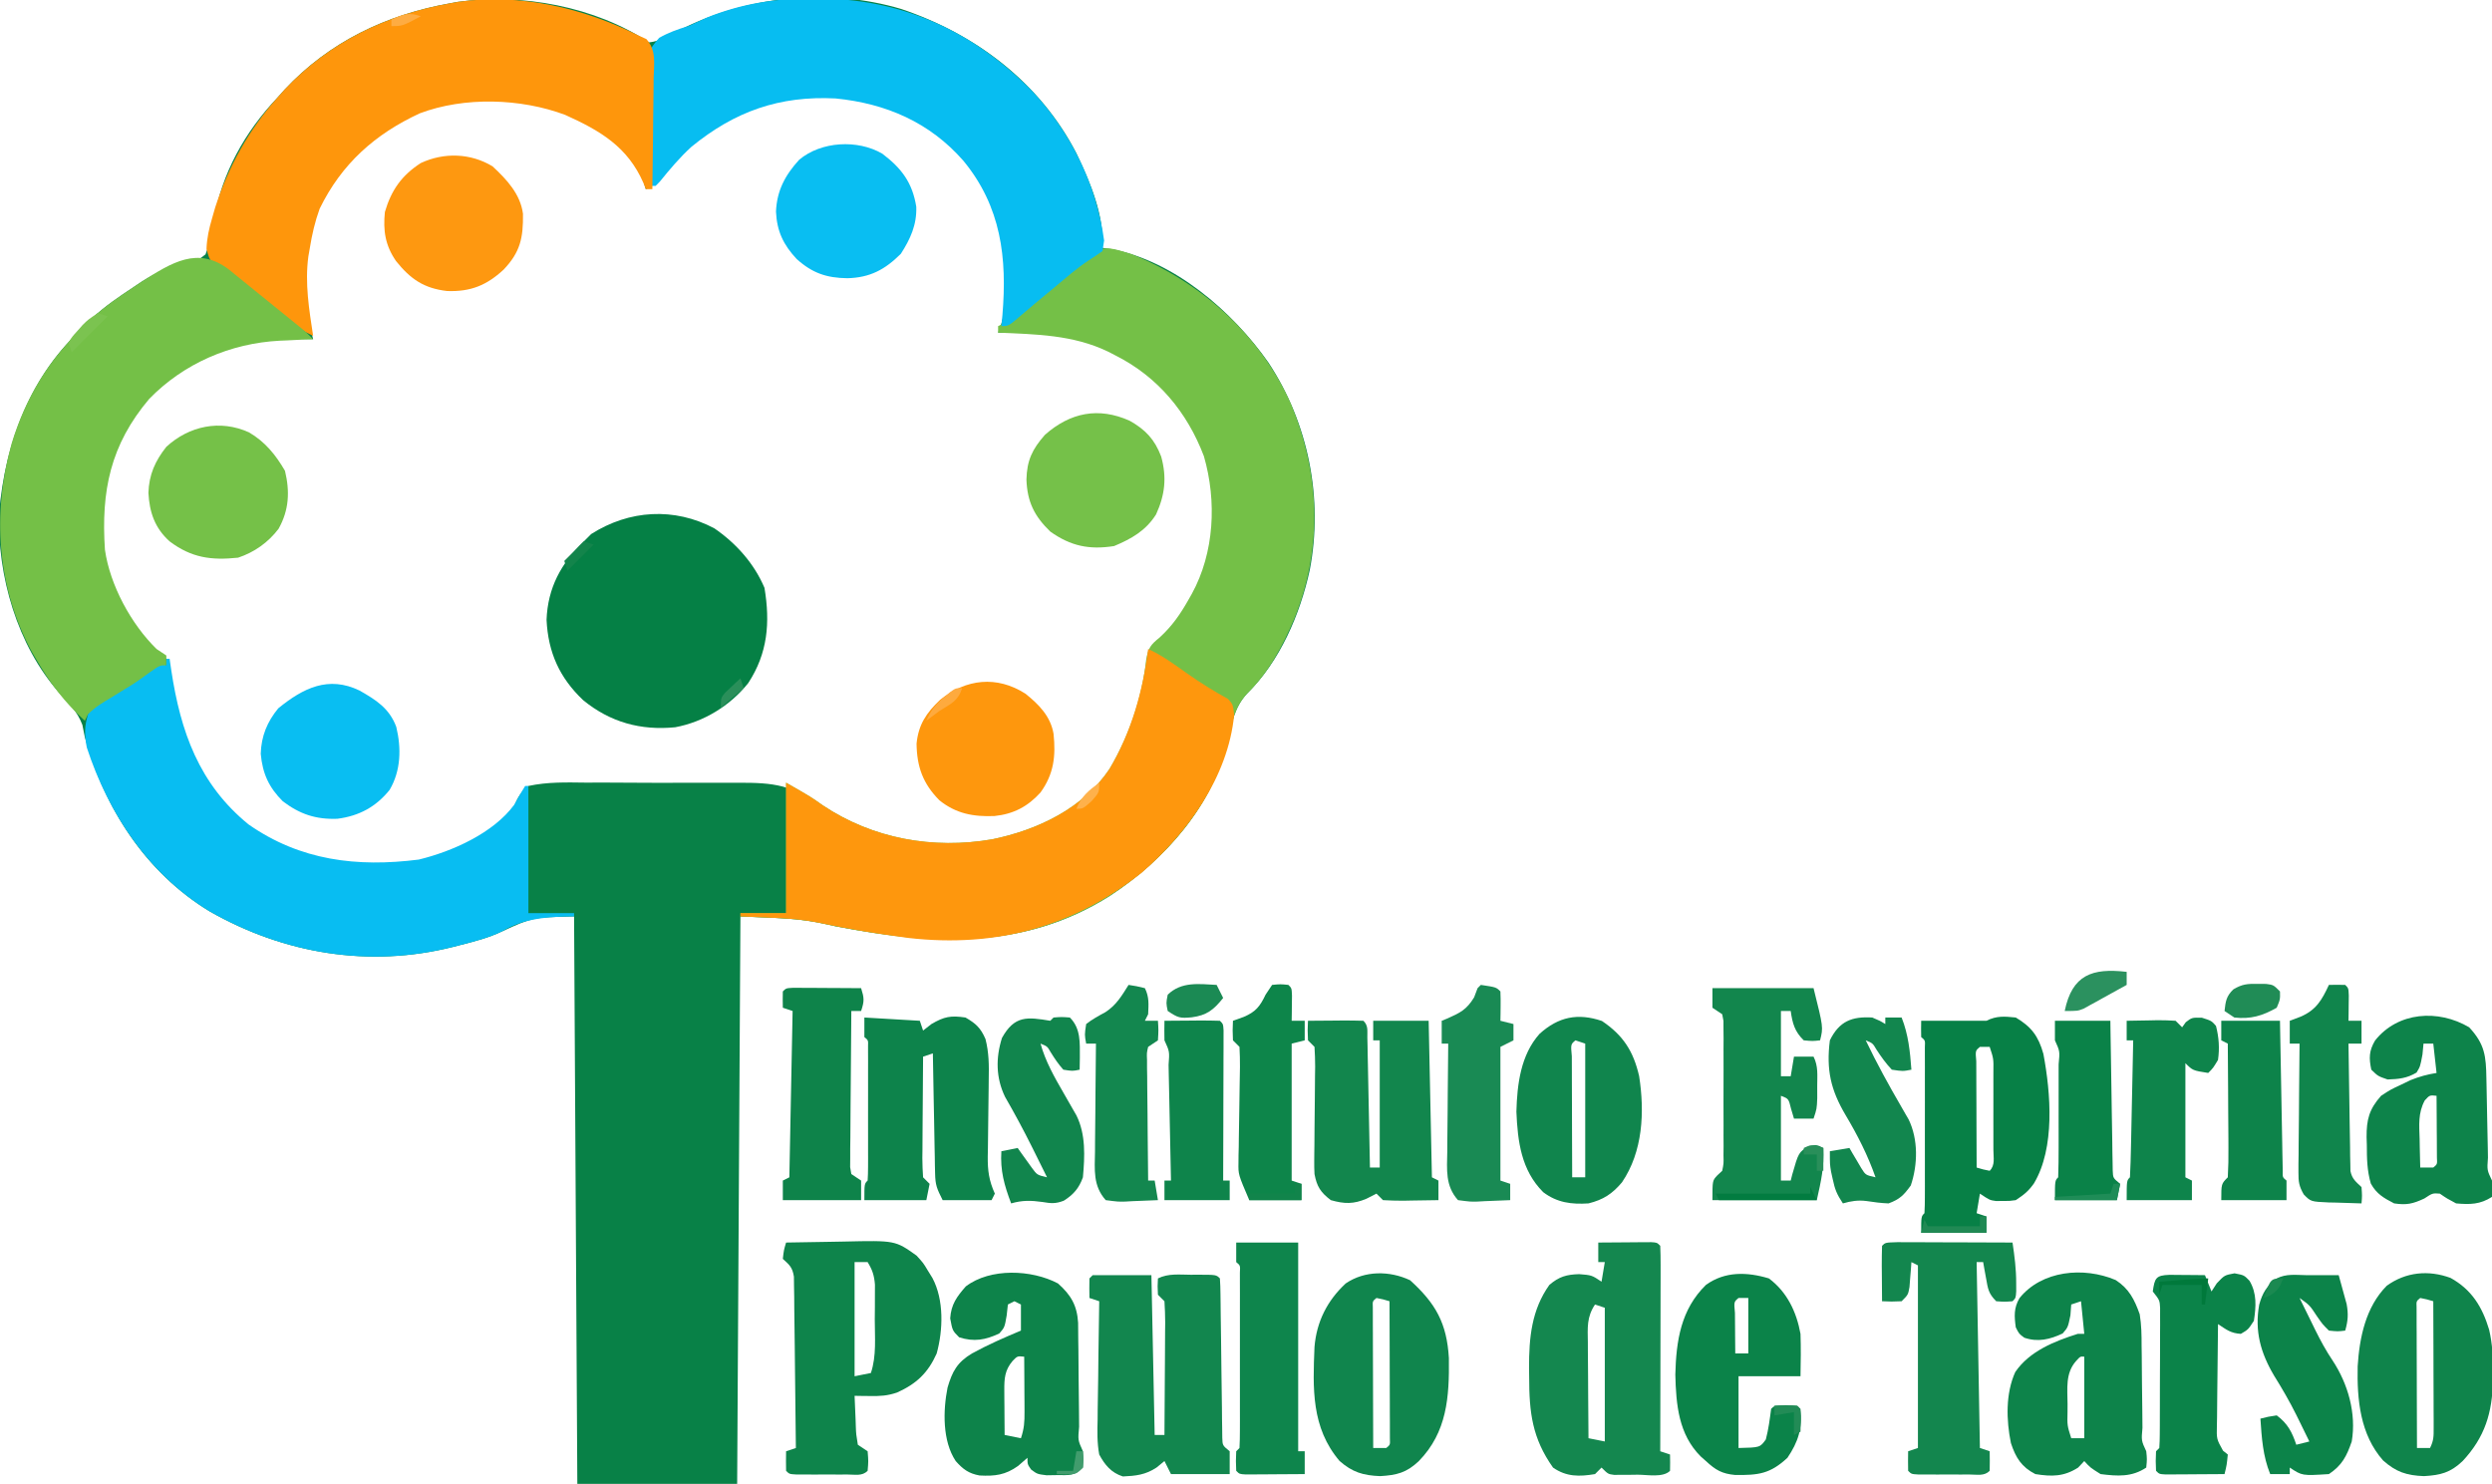 <?xml version="1.0" encoding="UTF-8"?>
<svg version="1.1" xmlns="http://www.w3.org/2000/svg" width="764" height="455">
<path d="M0 0 C3.459 -0.378 6.227 -2.112 9.25 -3.75 C29.778 -14.229 55.104 -16.853 77.289 -10.25 C100.103 -2.565 119.804 12.299 131 34 C135.303 43.06 139.509 52.818 139 63 C139.878 63.125 140.756 63.25 141.66 63.379 C160.993 66.974 178.836 82.465 189.867 98.157 C202.166 116.812 206.746 139.868 202.551 161.766 C199.557 175.482 193.383 189.767 183.312 199.688 C179.508 203.812 178.695 208.418 177.545 213.727 C172.999 233.977 158.168 250.594 141.188 261.75 C114.496 278.532 86.81 276.608 57 271 C56.233 270.82 55.467 270.641 54.677 270.456 C45.612 268.344 37.825 268.517 28 268 C27.67 325.42 27.34 382.84 27 442 C10.83 442 -5.34 442 -22 442 C-22.33 384.58 -22.66 327.16 -23 268 C-35.677 268.288 -35.677 268.288 -45.062 272.594 C-49.153 274.552 -53.367 275.626 -57.75 276.75 C-58.975 277.066 -58.975 277.066 -60.226 277.388 C-85.857 283.804 -111.874 279.487 -134.751 266.439 C-154.398 254.506 -167.016 234.788 -173 213 C-173.248 211.762 -173.495 210.525 -173.75 209.25 C-175.345 205.103 -177.848 202.653 -180.848 199.426 C-193.723 184.915 -199.849 163.529 -199.281 144.332 C-197.447 122.607 -189.572 101.759 -173 87 C-172.237 86.175 -171.474 85.35 -170.688 84.5 C-166.771 80.857 -162.454 77.947 -158 75 C-157.192 74.459 -156.384 73.917 -155.551 73.359 C-150.829 70.348 -147.136 68.813 -141.625 67.75 C-138.492 66.957 -138.492 66.957 -136 65 C-134.687 61.47 -134.021 58.248 -133.433 54.55 C-131.108 40.286 -123.918 27.408 -114 17 C-113.254 16.165 -112.507 15.329 -111.738 14.469 C-98.067 -0.175 -80.606 -8.504 -61 -12 C-59.83 -12.215 -59.83 -12.215 -58.637 -12.434 C-39.092 -15.168 -16.504 -11.003 0 0 Z M13 31 C12.147 31.645 11.293 32.289 10.414 32.953 C7.97 35.026 6.207 37.112 4.312 39.688 C1.205 43.898 1.205 43.898 -1 45 C-1.402 43.67 -1.402 43.67 -1.812 42.312 C-5.399 32.308 -13.296 27.062 -22.625 22.625 C-36.919 16.18 -55.501 15.176 -70.289 20.746 C-83.382 26.802 -93.018 35.313 -100 48 C-100.521 48.937 -101.042 49.874 -101.578 50.84 C-103.204 54.454 -104.116 57.997 -104.812 61.875 C-105.01 62.975 -105.01 62.975 -105.212 64.096 C-106.623 73.183 -105.408 82.148 -103 91 C-104.134 90.977 -105.269 90.954 -106.438 90.93 C-107.958 90.911 -109.479 90.893 -111 90.875 C-111.744 90.858 -112.488 90.841 -113.254 90.824 C-127.303 90.702 -140.557 96.811 -151 106 C-162.211 117.494 -167.94 130.045 -168.25 146 C-167.931 160.847 -162.883 174.663 -152.543 185.617 C-150.84 187.21 -150.84 187.21 -148 189 C-147.387 191.841 -146.932 194.564 -146.562 197.438 C-143.918 215.196 -136.418 229.772 -122.25 241.25 C-106.706 252.171 -89.038 253.91 -70.617 251.57 C-60.843 249.207 -48.646 243.761 -42 236 C-41.749 235.336 -41.498 234.671 -41.239 233.987 C-40.183 231.265 -39.262 229.881 -37 228 C-31.149 226.734 -25.327 226.898 -19.363 226.973 C-17.601 226.97 -15.838 226.964 -14.076 226.957 C-10.381 226.949 -6.687 226.97 -2.992 227.012 C1.721 227.063 6.432 227.047 11.146 227.011 C14.788 226.989 18.429 227.002 22.071 227.024 C23.808 227.031 25.544 227.029 27.28 227.015 C37.984 226.957 44.696 227.592 53 235 C69.429 245.225 88.279 248.851 107.299 244.919 C121.099 241.617 134.141 234.654 142.219 222.723 C148.222 212.616 152.159 200.888 153.406 189.191 C154.081 185.565 154.762 184.712 157.562 182.438 C161.361 178.94 163.862 175.33 166.375 170.875 C166.875 169.996 166.875 169.996 167.385 169.099 C174.32 156.467 175.069 140.662 171.098 126.902 C165.228 111.381 154.274 100.389 139.562 93.25 C128.79 88.629 118.521 88.759 107 89 C107.313 88.141 107.626 87.283 107.949 86.398 C111.948 73.466 110 58.962 104.5 46.75 C96.978 33.147 85.279 23.587 70.562 18.562 C49.14 12.769 30.13 17.388 13 31 Z " fill="#088147" transform="translate(199,13)"/>
<path d="M0 0 C21.372 8.518 39.716 24.863 49.09 46.035 C58.005 67.568 58.885 90.272 50.066 111.973 C46.45 120.473 42.259 128.317 35.629 134.848 C31.825 138.972 31.011 143.578 29.861 148.887 C25.316 169.137 10.484 185.754 -6.496 196.91 C-34.576 214.564 -64.673 211.747 -95.82 205.066 C-100.809 204.05 -105.729 203.726 -110.809 203.535 C-112.1 203.477 -112.1 203.477 -113.418 203.418 C-115.506 203.325 -117.595 203.242 -119.684 203.16 C-119.684 202.83 -119.684 202.5 -119.684 202.16 C-115.064 202.16 -110.444 202.16 -105.684 202.16 C-105.684 188.96 -105.684 175.76 -105.684 162.16 C-98.09 166.5 -98.09 166.5 -94.434 169.098 C-79.05 179.371 -60.601 182.655 -42.438 179.504 C-28.494 176.62 -14.622 170.019 -6.531 157.949 C-0.509 147.795 3.469 136.104 4.723 124.352 C5.397 120.725 6.078 119.872 8.879 117.598 C12.678 114.1 15.179 110.491 17.691 106.035 C18.025 105.449 18.358 104.863 18.701 104.26 C25.636 91.627 26.385 75.822 22.414 62.062 C17.302 48.546 8.219 37.652 -4.684 31.16 C-5.436 30.771 -6.189 30.382 -6.965 29.98 C-17.665 24.819 -29.032 24.674 -40.684 24.16 C-40.684 23.5 -40.684 22.84 -40.684 22.16 C-39.735 21.686 -38.786 21.211 -37.809 20.723 C-33.443 18.237 -29.983 14.938 -26.309 11.543 C-10.108 -3.163 -10.108 -3.163 0 0 Z " fill="#74C047" transform="translate(346.684,77.84)"/>
<path d="M0 0 C1.764 0.011 1.764 0.011 3.563 0.023 C28.629 0.494 49.73 10.606 67.192 28.343 C78.985 40.877 86.97 57.091 89.25 74.188 C89.085 75.26 88.92 76.332 88.75 77.438 C87.389 78.401 86.017 79.351 84.6 80.228 C80.92 82.634 77.623 85.563 74.25 88.375 C73.517 88.983 72.783 89.591 72.027 90.217 C67.966 93.576 67.966 93.576 63.953 96.993 C59.954 100.438 59.954 100.438 57.75 100.438 C57.91 98.767 57.91 98.767 58.074 97.062 C59.542 79.544 57.716 63.825 46.111 49.741 C35.77 37.94 22.429 32.176 6.938 30.625 C-10.284 29.74 -23.979 34.586 -37.25 45.438 C-40.836 48.705 -43.874 52.316 -46.918 56.082 C-47.358 56.529 -47.797 56.977 -48.25 57.438 C-48.91 57.438 -49.57 57.438 -50.25 57.438 C-50.308 50.829 -50.299 44.224 -50.249 37.616 C-50.25 34.629 -50.324 31.653 -50.414 28.668 C-50.6 15.984 -50.6 15.984 -47.156 12.039 C-44.233 10.384 -41.463 9.406 -38.25 8.438 C-36.287 7.551 -34.329 6.655 -32.375 5.75 C-21.751 1.526 -11.397 -0.104 0 0 Z " fill="#07BDF1" transform="translate(249.25,-0.438)"/>
<path d="M0 0 C0.712 0.321 1.425 0.641 2.158 0.972 C5.269 4.397 4.488 8.47 4.391 12.918 C4.385 13.89 4.379 14.863 4.373 15.865 C4.351 18.973 4.301 22.08 4.25 25.188 C4.23 27.294 4.212 29.4 4.195 31.506 C4.151 36.671 4.082 41.835 4 47 C3.34 47 2.68 47 2 47 C1.755 46.371 1.51 45.742 1.258 45.094 C-3.59 33.993 -11.979 29.073 -22.727 24.227 C-36.32 19.133 -53.609 18.593 -67.289 23.746 C-81.049 30.11 -91.292 39.246 -98 53 C-99.433 56.966 -100.335 60.841 -101 65 C-101.152 65.869 -101.304 66.738 -101.461 67.633 C-102.567 75.867 -101.237 83.854 -100 92 C-102.803 90.696 -105.095 89.253 -107.469 87.277 C-108.441 86.477 -108.441 86.477 -109.434 85.66 C-110.832 84.494 -112.23 83.327 -113.627 82.158 C-116.907 79.438 -120.14 76.828 -123.754 74.562 C-131.619 69.511 -131.619 69.511 -132.688 65.273 C-132.548 61.958 -131.935 59.185 -131 56 C-130.676 54.871 -130.353 53.742 -130.02 52.578 C-125.929 40.013 -119.805 28.85 -111 19 C-110.273 18.179 -109.546 17.358 -108.797 16.512 C-95.045 1.872 -77.676 -6.491 -58 -10 C-57.22 -10.143 -56.44 -10.286 -55.637 -10.434 C-36.412 -13.123 -17.164 -8.593 0 0 Z " fill="#FE960C" transform="translate(196,11)"/>
<path d="M0 0 C1.089 0.886 1.089 0.886 2.199 1.789 C3.051 2.48 3.903 3.171 4.781 3.883 C5.262 4.275 5.742 4.667 6.237 5.07 C8.162 6.638 10.092 8.198 12.023 9.758 C13.478 10.935 14.932 12.112 16.387 13.289 C17.094 13.861 17.8 14.432 18.529 15.021 C19.193 15.561 19.858 16.1 20.543 16.656 C21.139 17.139 21.735 17.623 22.35 18.121 C23.887 19.414 23.887 19.414 25.887 21.414 C24.185 21.488 24.185 21.488 22.449 21.562 C20.928 21.638 19.408 21.713 17.887 21.789 C17.143 21.82 16.399 21.851 15.633 21.883 C0.524 22.671 -13.773 28.843 -24.367 39.73 C-36.276 53.808 -39.152 67.973 -37.941 85.969 C-36.406 96.828 -29.899 108.809 -22.113 116.414 C-21.123 117.074 -20.133 117.734 -19.113 118.414 C-19.113 119.404 -19.113 120.394 -19.113 121.414 C-20.625 122.703 -20.625 122.703 -22.801 124.039 C-25.758 125.904 -28.679 127.789 -31.535 129.805 C-32.117 130.215 -32.699 130.625 -33.298 131.048 C-34.457 131.869 -35.615 132.692 -36.77 133.518 C-40.893 136.414 -40.893 136.414 -43.113 136.414 C-43.443 137.074 -43.773 137.734 -44.113 138.414 C-50.368 132.744 -54.901 126.716 -59.113 119.414 C-59.492 118.77 -59.871 118.125 -60.262 117.461 C-71.06 97.591 -72.586 74.904 -66.543 53.385 C-62.345 39.585 -54.934 27.051 -44.113 17.414 C-43.35 16.589 -42.587 15.764 -41.801 14.914 C-37.885 11.271 -33.567 8.361 -29.113 5.414 C-28.305 4.873 -27.497 4.331 -26.664 3.773 C-17.357 -2.162 -9.478 -7.113 0 0 Z " fill="#74C047" transform="translate(70.113,82.586)"/>
<path d="M0 0 C4.32 1.967 8.052 4.737 11.913 7.472 C15.976 10.335 20.128 12.925 24.488 15.32 C26 17 26 17 26.367 20.219 C24.519 39.25 12.062 56.45 -2.027 68.656 C-23.116 85.283 -46.702 91.625 -73.315 88.626 C-82.646 87.388 -91.933 85.88 -101.137 83.906 C-106.126 82.89 -111.045 82.566 -116.125 82.375 C-116.986 82.336 -117.847 82.298 -118.734 82.258 C-120.823 82.165 -122.911 82.081 -125 82 C-125 81.67 -125 81.34 -125 81 C-120.38 81 -115.76 81 -111 81 C-111 67.8 -111 54.6 -111 41 C-103.406 45.339 -103.406 45.339 -99.75 47.938 C-84.366 58.211 -65.917 61.494 -47.754 58.344 C-33.811 55.46 -19.938 48.859 -11.848 36.789 C-5.187 25.558 -1.613 12.903 0 0 Z " fill="#FE970D" transform="translate(352,199)"/>
<path d="M0 0 C0.33 0 0.66 0 1 0 C1.17 1.172 1.34 2.344 1.516 3.551 C4.347 22.25 9.982 38.396 25.191 50.785 C41.067 61.889 58.477 63.972 77.383 61.57 C87.658 59.086 100.254 53.459 106.645 44.762 C107.03 44.077 107.415 43.393 107.812 42.688 C108.521 41.446 109.244 40.213 110 39 C110.33 39 110.66 39 111 39 C111 51.87 111 64.74 111 78 C115.62 78 120.24 78 125 78 C125 78.33 125 78.66 125 79 C124.033 79.014 123.066 79.028 122.07 79.043 C114.819 79.309 109.3 79.897 102.938 83.594 C98.847 85.552 94.633 86.626 90.25 87.75 C89.433 87.96 88.616 88.171 87.774 88.388 C62.143 94.804 36.126 90.487 13.249 77.439 C-5.384 66.122 -17.747 47.561 -24.398 27.176 C-25.137 23.276 -25.166 20.816 -24 17 C-21.886 14.844 -19.47 13.395 -16.875 11.875 C-15.559 11.061 -14.244 10.246 -12.93 9.43 C-11.955 8.839 -11.955 8.839 -10.96 8.237 C-8.95 6.969 -7.046 5.605 -5.133 4.195 C-2 2 -2 2 0 2 C0 1.34 0 0.68 0 0 Z " fill="#08BDF2" transform="translate(51,202)"/>
<path d="M0 0 C6.669 4.573 12.216 10.784 15.375 18.25 C17.147 28.885 16.393 38.305 10.375 47.477 C4.826 54.39 -3.203 59.367 -12 61 C-22.576 62.046 -31.954 59.462 -40.219 52.688 C-47.47 45.818 -50.947 38.056 -51.438 28.062 C-51.067 18.217 -46.981 10.725 -40 4 C-38.886 2.886 -38.886 2.886 -37.75 1.75 C-26.08 -5.676 -12.288 -6.509 0 0 Z " fill="#058045" transform="translate(219,162)"/>
<path d="M0 0 C2.979 -0.027 5.958 -0.047 8.938 -0.062 C10.213 -0.075 10.213 -0.075 11.514 -0.088 C12.323 -0.091 13.131 -0.094 13.965 -0.098 C14.714 -0.103 15.463 -0.108 16.234 -0.114 C18 0 18 0 19 1 C19.094 2.964 19.117 4.931 19.114 6.897 C19.113 8.158 19.113 9.419 19.113 10.719 C19.108 12.105 19.103 13.492 19.098 14.879 C19.096 16.29 19.094 17.701 19.093 19.112 C19.09 22.832 19.08 26.553 19.069 30.273 C19.058 34.067 19.054 37.861 19.049 41.654 C19.038 49.103 19.021 56.551 19 64 C19.99 64.33 20.98 64.66 22 65 C22.043 66.666 22.041 68.334 22 70 C19.843 72.157 15.052 71.185 12.062 71.188 C11.225 71.2 10.388 71.212 9.525 71.225 C8.724 71.227 7.923 71.228 7.098 71.23 C6.36 71.235 5.623 71.239 4.864 71.243 C3 71 3 71 1 69 C0.01 69.99 0.01 69.99 -1 71 C-5.857 71.817 -9.785 71.845 -13.875 69 C-20.255 59.992 -21.18 52.119 -21.188 41.25 C-21.2 40.312 -21.212 39.373 -21.225 38.406 C-21.244 29.209 -20.453 20.635 -15 13 C-12.014 10.429 -9.717 9.814 -5.875 9.688 C-2 10 -2 10 1 12 C1.33 10.02 1.66 8.04 2 6 C1.34 6 0.68 6 0 6 C0 4.02 0 2.04 0 0 Z M-1 19 C-3.59 22.885 -3.252 26.106 -3.195 30.605 C-3.192 31.445 -3.19 32.284 -3.187 33.149 C-3.176 35.828 -3.15 38.508 -3.125 41.188 C-3.115 43.005 -3.106 44.822 -3.098 46.639 C-3.076 51.093 -3.041 55.546 -3 60 C-1.35 60.33 0.3 60.66 2 61 C2 47.47 2 33.94 2 20 C1.01 19.67 0.02 19.34 -1 19 Z " fill="#14874F" transform="translate(490,381)"/>
<path d="M0 0 C4.411 -0.1 8.821 -0.172 13.232 -0.22 C14.73 -0.24 16.227 -0.267 17.725 -0.302 C33.465 -0.659 33.465 -0.659 40 4 C42.059 6.254 42.059 6.254 43.438 8.562 C43.911 9.327 44.384 10.091 44.871 10.879 C48.441 17.586 48.151 26.822 46.164 34.035 C43.478 40.011 39.951 43.323 34 46 C30.985 47.005 28.958 47.103 25.812 47.062 C24.911 47.053 24.01 47.044 23.082 47.035 C22.395 47.024 21.708 47.012 21 47 C21.087 49.46 21.194 51.916 21.312 54.375 C21.335 55.074 21.358 55.772 21.381 56.492 C21.47 58.773 21.47 58.773 22 62 C22.99 62.66 23.98 63.32 25 64 C25.25 67.062 25.25 67.062 25 70 C23.315 71.685 21.212 71.13 18.906 71.133 C17.876 71.134 16.846 71.135 15.785 71.137 C14.159 71.131 14.159 71.131 12.5 71.125 C11.416 71.129 10.332 71.133 9.215 71.137 C8.185 71.135 7.155 71.134 6.094 71.133 C5.142 71.132 4.19 71.131 3.209 71.129 C1 71 1 71 0 70 C-0.041 68 -0.043 66 0 64 C1.485 63.505 1.485 63.505 3 63 C2.933 55.222 2.843 47.444 2.738 39.666 C2.704 37.019 2.676 34.372 2.654 31.725 C2.62 27.924 2.568 24.124 2.512 20.324 C2.505 19.137 2.499 17.949 2.492 16.726 C2.473 15.625 2.453 14.524 2.432 13.389 C2.421 12.419 2.41 11.449 2.399 10.449 C1.932 7.579 1.084 6.909 -1 5 C-0.688 2.312 -0.688 2.312 0 0 Z M21 6 C21 17.55 21 29.1 21 41 C23.475 40.505 23.475 40.505 26 40 C27.759 34.722 27.185 29.086 27.188 23.562 C27.2 22.322 27.212 21.081 27.225 19.803 C27.227 18.611 27.228 17.419 27.23 16.191 C27.235 15.1 27.239 14.009 27.243 12.885 C27.004 10.048 26.469 8.405 25 6 C23.68 6 22.36 6 21 6 Z " fill="#0E844B" transform="translate(241,381)"/>
<path d="M0 0 C5.94 0 11.88 0 18 0 C18.33 16.17 18.66 32.34 19 49 C19.99 49 20.98 49 22 49 C22.049 43.198 22.086 37.395 22.11 31.593 C22.12 29.618 22.134 27.643 22.151 25.668 C22.175 22.833 22.186 19.999 22.195 17.164 C22.206 16.278 22.216 15.391 22.227 14.478 C22.227 12.317 22.123 10.157 22 8 C21.34 7.34 20.68 6.68 20 6 C19.875 3.375 19.875 3.375 20 1 C23.174 -0.587 26.582 -0.143 30.062 -0.125 C30.808 -0.129 31.554 -0.133 32.322 -0.137 C37.873 -0.127 37.873 -0.127 39 1 C39.112 2.585 39.157 4.175 39.174 5.763 C39.187 6.778 39.201 7.792 39.214 8.838 C39.225 9.942 39.235 11.046 39.246 12.184 C39.279 14.495 39.312 16.807 39.346 19.119 C39.393 22.784 39.438 26.449 39.477 30.115 C39.516 33.638 39.568 37.161 39.621 40.684 C39.63 41.786 39.638 42.888 39.647 44.023 C39.672 45.55 39.672 45.55 39.697 47.107 C39.707 48.006 39.718 48.904 39.728 49.83 C39.801 52.21 39.801 52.21 42 54 C42 56.31 42 58.62 42 61 C36.06 61 30.12 61 24 61 C23.34 59.68 22.68 58.36 22 57 C21.196 57.66 20.391 58.32 19.562 59 C16.168 61.236 13.24 61.541 9.246 61.727 C5.674 60.571 3.73 58.211 2 55 C1.325 51.367 1.416 47.817 1.512 44.133 C1.519 43.098 1.526 42.063 1.533 40.997 C1.561 37.706 1.624 34.416 1.688 31.125 C1.713 28.888 1.735 26.651 1.756 24.414 C1.811 18.942 1.894 13.471 2 8 C1.01 7.67 0.02 7.34 -1 7 C-1.043 5 -1.041 3 -1 1 C-0.67 0.67 -0.34 0.34 0 0 Z " fill="#12864E" transform="translate(335,391)"/>
<path d="M0 0 C4.086 2.633 5.782 5.984 7.375 10.5 C7.909 13.749 7.957 16.927 7.949 20.215 C7.963 21.111 7.978 22.008 7.992 22.931 C8.034 25.767 8.049 28.602 8.062 31.438 C8.092 34.298 8.126 37.158 8.165 40.019 C8.188 41.793 8.203 43.567 8.212 45.341 C7.86 49.234 7.86 49.234 9.375 52.5 C9.625 54.938 9.625 54.938 9.375 57.5 C4.934 60.461 0.587 60.154 -4.625 59.5 C-7.812 57.5 -7.812 57.5 -9.625 55.5 C-10.244 56.16 -10.863 56.82 -11.5 57.5 C-15.878 60.302 -19.556 60.302 -24.625 59.5 C-28.845 57.345 -30.649 54.473 -32.121 49.973 C-33.545 42.985 -33.778 34.818 -30.785 28.207 C-26.435 21.806 -18.755 18.753 -11.625 16.5 C-10.965 16.5 -10.305 16.5 -9.625 16.5 C-10.12 11.55 -10.12 11.55 -10.625 6.5 C-11.615 6.83 -12.605 7.16 -13.625 7.5 C-13.707 8.593 -13.79 9.686 -13.875 10.812 C-14.625 14.5 -14.625 14.5 -16.25 16.375 C-20.147 18.221 -23.846 19.109 -28 17.688 C-29.625 16.5 -29.625 16.5 -30.625 14.5 C-31.092 11.099 -31.257 8.589 -29.496 5.555 C-22.701 -2.926 -9.845 -4.182 0 0 Z M-12.125 24.812 C-15.489 28.597 -14.774 33.304 -14.75 38.062 C-14.754 38.843 -14.758 39.624 -14.762 40.428 C-14.86 44.597 -14.86 44.597 -13.625 48.5 C-12.305 48.5 -10.985 48.5 -9.625 48.5 C-9.625 40.25 -9.625 32 -9.625 23.5 C-10.832 23.39 -10.832 23.39 -12.125 24.812 Z " fill="#0D834A" transform="translate(648.625,392.5)"/>
<path d="M0 0 C4.01 3.554 5.856 6.767 6.178 12.073 C6.213 13.855 6.226 15.636 6.223 17.418 C6.237 18.362 6.251 19.305 6.266 20.277 C6.307 23.276 6.323 26.274 6.336 29.273 C6.365 32.29 6.399 35.307 6.438 38.323 C6.461 40.197 6.477 42.071 6.485 43.946 C6.102 48.027 6.102 48.027 7.648 51.461 C7.836 53.898 7.836 53.898 7.648 56.461 C4.957 59.152 3.458 58.76 -0.289 58.773 C-1.35 58.79 -2.411 58.807 -3.504 58.824 C-6.352 58.461 -6.352 58.461 -8.23 57.066 C-9.352 55.461 -9.352 55.461 -9.352 53.461 C-10.3 54.286 -11.249 55.111 -12.227 55.961 C-16.134 58.748 -19.313 59.139 -24.047 58.887 C-27.392 58.269 -29.112 56.981 -31.352 54.461 C-35.454 48.308 -35.248 38.988 -33.855 31.957 C-32.409 26.996 -30.916 24.199 -26.352 21.461 C-21.494 18.802 -16.46 16.59 -11.352 14.461 C-11.352 11.821 -11.352 9.181 -11.352 6.461 C-12.012 6.131 -12.672 5.801 -13.352 5.461 C-14.342 5.956 -14.342 5.956 -15.352 6.461 C-15.475 7.575 -15.599 8.688 -15.727 9.836 C-16.352 13.461 -16.352 13.461 -17.977 15.336 C-22.244 17.358 -25.754 17.971 -30.289 16.523 C-32.352 14.461 -32.352 14.461 -33.039 10.711 C-32.764 6.445 -31.013 4.049 -28.25 0.906 C-20.747 -4.806 -8.052 -4.263 0 0 Z M-13.914 23.773 C-16.302 26.576 -16.474 29.162 -16.449 32.691 C-16.446 33.494 -16.443 34.296 -16.439 35.123 C-16.431 35.956 -16.423 36.79 -16.414 37.648 C-16.41 38.493 -16.405 39.338 -16.4 40.209 C-16.389 42.293 -16.371 44.377 -16.352 46.461 C-14.702 46.791 -13.052 47.121 -11.352 47.461 C-10.352 44.461 -10.236 42.487 -10.254 39.355 C-10.257 38.373 -10.26 37.39 -10.264 36.377 C-10.272 35.353 -10.28 34.329 -10.289 33.273 C-10.294 32.238 -10.298 31.202 -10.303 30.135 C-10.315 27.577 -10.331 25.019 -10.352 22.461 C-12.436 22.247 -12.436 22.247 -13.914 23.773 Z " fill="#0D834A" transform="translate(324.352,393.539)"/>
<path d="M0 0 C4.842 2.886 6.964 5.762 8.469 11.172 C10.722 23.165 12.091 39.948 5.562 50.875 C3.817 53.315 2.595 54.27 0 56 C-1.938 56.266 -1.938 56.266 -4 56.25 C-4.681 56.255 -5.361 56.26 -6.062 56.266 C-8 56 -8 56 -11 54 C-11.33 55.98 -11.66 57.96 -12 60 C-10.515 60.495 -10.515 60.495 -9 61 C-9 62.65 -9 64.3 -9 66 C-15.6 66 -22.2 66 -29 66 C-29 61 -29 61 -28 60 C-27.901 58.348 -27.872 56.692 -27.871 55.037 C-27.867 53.979 -27.864 52.922 -27.861 51.832 C-27.863 50.681 -27.865 49.53 -27.867 48.344 C-27.866 47.171 -27.865 45.999 -27.864 44.79 C-27.864 42.305 -27.865 39.82 -27.87 37.335 C-27.875 33.517 -27.87 29.698 -27.863 25.879 C-27.864 23.471 -27.865 21.064 -27.867 18.656 C-27.864 16.93 -27.864 16.93 -27.861 15.168 C-27.864 14.111 -27.867 13.053 -27.871 11.963 C-27.871 11.027 -27.872 10.09 -27.873 9.126 C-27.763 7.016 -27.763 7.016 -29 6 C-29.041 4.334 -29.043 2.666 -29 1 C-22.333 1 -15.667 1 -9 1 C-5.851 -0.575 -3.48 -0.348 0 0 Z M-11 9 C-12.395 10.167 -12.395 10.167 -12.114 13.418 C-12.113 14.936 -12.108 16.455 -12.098 17.973 C-12.096 18.77 -12.095 19.568 -12.093 20.39 C-12.088 22.947 -12.075 25.505 -12.062 28.062 C-12.057 29.792 -12.053 31.522 -12.049 33.252 C-12.038 37.501 -12.021 41.751 -12 46 C-10.054 46.591 -10.054 46.591 -8 47 C-6.244 45.244 -6.872 42.941 -6.861 40.602 C-6.863 39.848 -6.865 39.093 -6.867 38.316 C-6.866 37.16 -6.866 37.16 -6.864 35.981 C-6.864 34.348 -6.865 32.714 -6.87 31.081 C-6.875 28.577 -6.87 26.073 -6.863 23.568 C-6.864 21.984 -6.865 20.4 -6.867 18.816 C-6.865 18.064 -6.863 17.312 -6.861 16.537 C-6.803 12.641 -6.803 12.641 -8 9 C-8.99 9 -9.98 9 -11 9 Z " fill="#078046" transform="translate(618,312)"/>
<path d="M0 0 C7.846 7.116 11.257 13.143 11.891 23.883 C12.042 35.793 11.338 46.552 2.688 55.438 C-1.085 59.03 -4.117 59.769 -9.188 60.062 C-14.409 59.855 -17.689 58.87 -21.625 55.418 C-30.341 45.189 -29.828 33.087 -29.312 20.438 C-28.672 12.74 -25.444 6.28 -19.75 0.984 C-13.891 -3.016 -6.26 -2.953 0 0 Z M-10.312 5.438 C-11.513 6.418 -11.513 6.418 -11.433 8.266 C-11.431 9.063 -11.428 9.861 -11.426 10.682 C-11.426 11.583 -11.426 12.484 -11.426 13.412 C-11.421 14.391 -11.415 15.37 -11.41 16.379 C-11.409 17.376 -11.407 18.374 -11.406 19.401 C-11.4 22.601 -11.388 25.8 -11.375 29 C-11.37 31.163 -11.365 33.327 -11.361 35.49 C-11.35 40.806 -11.334 46.122 -11.312 51.438 C-9.992 51.438 -8.672 51.438 -7.312 51.438 C-6.117 50.461 -6.117 50.461 -6.192 48.647 C-6.194 47.867 -6.197 47.088 -6.199 46.285 C-6.199 45.404 -6.199 44.523 -6.199 43.616 C-6.204 42.658 -6.21 41.701 -6.215 40.715 C-6.217 39.252 -6.217 39.252 -6.219 37.76 C-6.225 34.631 -6.237 31.503 -6.25 28.375 C-6.255 26.26 -6.26 24.145 -6.264 22.029 C-6.275 16.832 -6.291 11.635 -6.312 6.438 C-8.259 5.847 -8.259 5.847 -10.312 5.438 Z " fill="#10854D" transform="translate(432.312,392.562)"/>
<path d="M0 0 C6.488 3.599 9.716 8.886 11.809 15.855 C12.842 20.26 13.042 24.512 13.008 29.023 C12.999 30.208 12.999 30.208 12.991 31.416 C12.785 41.323 10.558 48.795 3.695 56.148 C-0.077 59.741 -3.109 60.48 -8.18 60.773 C-13.476 60.576 -16.724 59.496 -20.688 55.977 C-27.73 48.015 -28.711 37.331 -28.488 27.094 C-27.938 18.263 -26.024 8.921 -19.586 2.41 C-13.746 -1.838 -6.754 -2.496 0 0 Z M-9.305 6.148 C-10.505 7.129 -10.505 7.129 -10.425 8.977 C-10.423 9.774 -10.421 10.571 -10.418 11.393 C-10.418 12.294 -10.418 13.195 -10.418 14.123 C-10.413 15.102 -10.408 16.081 -10.402 17.09 C-10.401 18.087 -10.4 19.085 -10.398 20.112 C-10.392 23.312 -10.38 26.511 -10.367 29.711 C-10.362 31.874 -10.358 34.038 -10.354 36.201 C-10.342 41.517 -10.326 46.833 -10.305 52.148 C-8.985 52.148 -7.665 52.148 -6.305 52.148 C-5.151 49.84 -5.184 48.541 -5.191 45.974 C-5.191 45.113 -5.191 44.253 -5.191 43.366 C-5.197 42.436 -5.202 41.505 -5.207 40.547 C-5.208 39.595 -5.21 38.644 -5.211 37.663 C-5.217 34.617 -5.229 31.57 -5.242 28.523 C-5.247 26.461 -5.252 24.398 -5.256 22.336 C-5.267 17.273 -5.284 12.211 -5.305 7.148 C-7.251 6.558 -7.251 6.558 -9.305 6.148 Z " fill="#0F844B" transform="translate(751.305,391.852)"/>
<path d="M0 0 C5.61 0.33 11.22 0.66 17 1 C17.33 1.99 17.66 2.98 18 4 C18.846 3.34 19.691 2.68 20.562 2 C24.536 -0.312 26.48 -0.657 31 0 C34.208 1.854 35.647 3.189 37.129 6.59 C38.207 10.809 38.214 14.61 38.125 18.941 C38.117 19.787 38.11 20.632 38.102 21.503 C38.078 24.19 38.04 26.876 38 29.562 C37.947 33.105 37.907 36.648 37.875 40.191 C37.858 41 37.842 41.808 37.825 42.641 C37.787 46.976 38.2 49.984 40 54 C39.505 54.99 39.505 54.99 39 56 C34.05 56 29.1 56 24 56 C22.234 52.469 21.748 51.418 21.681 47.782 C21.661 46.962 21.641 46.141 21.621 45.296 C21.609 44.42 21.598 43.543 21.586 42.641 C21.567 41.736 21.547 40.832 21.527 39.9 C21.468 37.017 21.421 34.134 21.375 31.25 C21.337 29.293 21.298 27.336 21.258 25.379 C21.162 20.586 21.078 15.793 21 11 C20.01 11.33 19.02 11.66 18 12 C17.951 17.233 17.914 22.465 17.89 27.698 C17.88 29.479 17.866 31.26 17.849 33.041 C17.825 35.598 17.814 38.154 17.805 40.711 C17.794 41.51 17.784 42.309 17.773 43.132 C17.773 45.09 17.878 47.046 18 49 C18.66 49.66 19.32 50.32 20 51 C19.67 52.65 19.34 54.3 19 56 C12.73 56 6.46 56 0 56 C0 51 0 51 1 50 C1.098 48.655 1.128 47.304 1.129 45.955 C1.133 45.097 1.136 44.24 1.139 43.356 C1.137 42.424 1.135 41.492 1.133 40.531 C1.134 39.581 1.135 38.63 1.136 37.651 C1.136 35.636 1.135 33.622 1.13 31.608 C1.125 28.513 1.13 25.419 1.137 22.324 C1.136 20.372 1.135 18.421 1.133 16.469 C1.135 15.536 1.137 14.604 1.139 13.644 C1.136 12.786 1.133 11.928 1.129 11.045 C1.129 10.286 1.128 9.528 1.127 8.746 C1.189 6.971 1.189 6.971 0 6 C0 4.02 0 2.04 0 0 Z " fill="#0D834B" transform="translate(265,312)"/>
<path d="M0 0 C2.813 -0.027 5.625 -0.047 8.438 -0.062 C9.24 -0.071 10.042 -0.079 10.869 -0.088 C12.913 -0.097 14.957 -0.052 17 0 C18.542 1.542 18.162 3.004 18.205 5.153 C18.225 6.033 18.245 6.914 18.266 7.822 C18.282 8.779 18.299 9.736 18.316 10.723 C18.337 11.698 18.358 12.673 18.379 13.678 C18.445 16.806 18.504 19.934 18.562 23.062 C18.606 25.178 18.649 27.293 18.693 29.408 C18.801 34.605 18.902 39.803 19 45 C19.99 45 20.98 45 22 45 C22 32.13 22 19.26 22 6 C21.34 6 20.68 6 20 6 C20 4.02 20 2.04 20 0 C25.61 0 31.22 0 37 0 C37.33 15.84 37.66 31.68 38 48 C38.99 48.495 38.99 48.495 40 49 C40 50.98 40 52.96 40 55 C37.208 55.054 34.417 55.094 31.625 55.125 C30.831 55.142 30.037 55.159 29.219 55.176 C27.145 55.193 25.071 55.103 23 55 C22.34 54.34 21.68 53.68 21 53 C19.484 53.773 19.484 53.773 17.938 54.562 C13.978 56.246 11.195 56.187 7 55 C3.841 52.589 2.731 50.83 2 47 C1.927 45.668 1.902 44.332 1.918 42.998 C1.925 42.224 1.931 41.449 1.938 40.652 C1.949 39.826 1.961 39 1.973 38.148 C1.985 36.393 1.998 34.638 2.01 32.883 C2.035 30.12 2.063 27.357 2.096 24.594 C2.126 21.924 2.144 19.255 2.16 16.586 C2.174 15.756 2.187 14.926 2.201 14.07 C2.21 12.046 2.114 10.021 2 8 C1.34 7.34 0.68 6.68 0 6 C-0.125 2.875 -0.125 2.875 0 0 Z " fill="#12864D" transform="translate(401,313)"/>
<path d="M0 0 C4.815 5.195 5.17 8.812 5.281 15.691 C5.309 16.982 5.309 16.982 5.337 18.299 C5.416 21.99 5.484 25.681 5.552 29.372 C5.604 32.062 5.661 34.752 5.719 37.441 C5.732 38.283 5.746 39.125 5.76 39.992 C5.476 43.807 5.476 43.807 7 47 C7.041 48.666 7.043 50.334 7 52 C3.344 54.34 0.268 54.374 -4 54 C-6.812 52.5 -6.812 52.5 -9 51 C-11.229 50.84 -11.229 50.84 -13.75 52.5 C-17.31 54.143 -19.139 54.563 -23 54 C-26.199 52.339 -28.389 51.11 -30.148 47.914 C-31.313 43.929 -31.368 40.194 -31.375 36.062 C-31.399 35.277 -31.424 34.491 -31.449 33.682 C-31.476 28.324 -30.689 25.149 -27 21 C-24.16 19.137 -24.16 19.137 -21.062 17.688 C-20.043 17.196 -19.023 16.705 -17.973 16.199 C-15.284 15.115 -12.855 14.447 -10 14 C-10.33 11.03 -10.66 8.06 -11 5 C-11.99 5 -12.98 5 -14 5 C-14.103 6.093 -14.206 7.186 -14.312 8.312 C-15 12 -15 12 -16.125 13.875 C-19.083 15.65 -21.578 15.882 -25 16 C-27.938 15 -27.938 15 -30 13 C-30.749 9.459 -30.722 7.225 -28.855 4.059 C-21.868 -4.772 -9.469 -5.604 0 0 Z M-13.613 22.422 C-15.699 26.3 -15.319 29.924 -15.188 34.25 C-15.174 35.09 -15.16 35.931 -15.146 36.797 C-15.111 38.865 -15.057 40.933 -15 43 C-13.68 43 -12.36 43 -11 43 C-9.772 41.994 -9.772 41.994 -9.886 39.959 C-9.892 39.084 -9.897 38.21 -9.902 37.309 C-9.906 36.364 -9.909 35.42 -9.912 34.447 C-9.92 33.454 -9.929 32.461 -9.938 31.438 C-9.942 30.44 -9.947 29.443 -9.951 28.416 C-9.963 25.944 -9.979 23.472 -10 21 C-12.108 20.78 -12.108 20.78 -13.613 22.422 Z " fill="#0D834A" transform="translate(757,315)"/>
<path d="M0 0 C10.23 0 20.46 0 31 0 C34 12 34 12 33 16 C30.688 16.25 30.688 16.25 28 16 C25.223 13.322 24.522 10.762 24 7 C23.01 7 22.02 7 21 7 C21 13.6 21 20.2 21 27 C21.99 27 22.98 27 24 27 C24.33 25.02 24.66 23.04 25 21 C26.98 21 28.96 21 31 21 C32.479 23.958 32.132 26.648 32.125 29.938 C32.129 31.807 32.129 31.807 32.133 33.715 C32 37 32 37 31 40 C29.02 40 27.04 40 25 40 C24.711 39.031 24.422 38.061 24.125 37.062 C23.358 33.893 23.358 33.893 21 33 C21 41.58 21 50.16 21 59 C21.99 59 22.98 59 24 59 C24.159 58.374 24.317 57.747 24.48 57.102 C26.399 50.381 26.399 50.381 29.562 48.375 C32 48 32 48 34 49 C34.254 54.961 33.37 58.836 32 65 C21.44 65 10.88 65 0 65 C0 59 0 59 1.476 57.42 C1.979 56.951 2.482 56.483 3 56 C3.453 53.78 3.453 53.78 3.388 51.285 C3.398 50.331 3.407 49.376 3.417 48.393 C3.411 47.365 3.405 46.337 3.398 45.277 C3.401 44.221 3.404 43.164 3.407 42.076 C3.409 39.843 3.404 37.609 3.391 35.376 C3.375 31.947 3.391 28.52 3.41 25.092 C3.408 22.924 3.404 20.757 3.398 18.59 C3.408 17.045 3.408 17.045 3.417 15.468 C3.407 14.517 3.398 13.566 3.388 12.586 C3.386 11.746 3.383 10.907 3.381 10.043 C3.192 9.032 3.192 9.032 3 8 C2.01 7.34 1.02 6.68 0 6 C0 4.02 0 2.04 0 0 Z " fill="#12864D" transform="translate(525,303)"/>
<path d="M0 0 C1.645 0 3.29 0.006 4.935 0.016 C6.232 0.018 6.232 0.018 7.554 0.02 C10.326 0.026 13.097 0.038 15.869 0.051 C17.743 0.056 19.618 0.061 21.492 0.065 C26.097 0.076 30.702 0.093 35.306 0.114 C35.922 4.274 36.444 8.28 36.431 12.489 C36.435 13.769 36.435 13.769 36.439 15.074 C36.306 17.114 36.306 17.114 35.306 18.114 C32.869 18.301 32.869 18.301 30.306 18.114 C27.885 15.692 27.778 14.312 27.181 10.989 C27.014 10.078 26.846 9.168 26.674 8.231 C26.552 7.532 26.431 6.833 26.306 6.114 C25.646 6.114 24.986 6.114 24.306 6.114 C24.636 24.924 24.966 43.734 25.306 63.114 C26.791 63.609 26.791 63.609 28.306 64.114 C28.349 66.113 28.347 68.114 28.306 70.114 C26.621 71.799 24.519 71.244 22.213 71.246 C21.183 71.248 20.153 71.249 19.092 71.25 C17.465 71.244 17.465 71.244 15.806 71.239 C14.722 71.242 13.638 71.246 12.521 71.25 C11.491 71.249 10.461 71.248 9.4 71.246 C8.448 71.245 7.496 71.244 6.515 71.243 C4.306 71.114 4.306 71.114 3.306 70.114 C3.266 68.114 3.264 66.113 3.306 64.114 C4.791 63.619 4.791 63.619 6.306 63.114 C6.306 44.634 6.306 26.154 6.306 7.114 C5.646 6.784 4.986 6.454 4.306 6.114 C4.257 6.812 4.208 7.511 4.158 8.231 C4.083 9.141 4.008 10.051 3.931 10.989 C3.862 11.893 3.792 12.798 3.72 13.731 C3.306 16.114 3.306 16.114 1.306 18.114 C-1.819 18.239 -1.819 18.239 -4.694 18.114 C-4.72 15.301 -4.74 12.489 -4.756 9.676 C-4.764 8.874 -4.773 8.071 -4.781 7.244 C-4.79 5.201 -4.746 3.157 -4.694 1.114 C-3.694 0.114 -3.694 0.114 0 0 Z " fill="#13864E" transform="translate(581.694,380.886)"/>
<path d="M0 0 C5.556 4.135 8.472 10.262 9.688 17 C9.836 21.349 9.777 25.646 9.688 30 C3.417 30 -2.853 30 -9.312 30 C-9.312 37.26 -9.312 44.52 -9.312 52 C-2.723 51.849 -2.723 51.849 -0.938 49.375 C-0.123 46.28 0.269 43.17 0.688 40 C1.688 39 1.688 39 5.188 38.875 C8.688 39 8.688 39 9.688 40 C10.297 45.976 8.99 50.115 5.688 55 C0.366 59.942 -3.226 60.358 -10.336 60.273 C-14.39 59.901 -16.339 58.761 -19.312 56 C-19.835 55.537 -20.357 55.074 -20.895 54.598 C-27.704 47.821 -28.461 38.704 -28.688 29.5 C-28.432 19.111 -26.997 9.533 -19.312 2 C-13.508 -2.221 -6.667 -2.013 0 0 Z M-9.312 6 C-10.73 7.189 -10.73 7.189 -10.41 10.598 C-10.403 12.086 -10.392 13.574 -10.375 15.062 C-10.37 15.821 -10.366 16.58 -10.361 17.361 C-10.35 19.241 -10.332 21.12 -10.312 23 C-8.992 23 -7.673 23 -6.312 23 C-6.312 17.39 -6.312 11.78 -6.312 6 C-7.303 6 -8.293 6 -9.312 6 Z " fill="#0B8349" transform="translate(542.312,392)"/>
<path d="M0 0 C6.517 4.392 9.645 9.253 11.406 16.918 C13.112 27.909 12.566 40.063 6.125 49.5 C3.118 53.038 0.458 54.792 -4.125 55.938 C-9.364 56.275 -13.741 55.717 -18 52.5 C-24.735 45.765 -25.837 36.997 -26.227 27.832 C-26.007 19.417 -24.904 10.397 -19.125 3.938 C-13.328 -1.294 -7.394 -2.514 0 0 Z M-8.125 5.938 C-9.575 7.159 -9.575 7.159 -9.239 10.815 C-9.238 12.544 -9.233 14.274 -9.223 16.004 C-9.221 16.913 -9.22 17.821 -9.218 18.757 C-9.213 21.672 -9.2 24.586 -9.188 27.5 C-9.182 29.471 -9.178 31.441 -9.174 33.412 C-9.163 38.254 -9.146 43.096 -9.125 47.938 C-7.805 47.938 -6.485 47.938 -5.125 47.938 C-5.125 34.407 -5.125 20.878 -5.125 6.938 C-6.115 6.607 -7.105 6.277 -8.125 5.938 Z " fill="#10854D" transform="translate(491.125,313.062)"/>
<path d="M0 0 C4.347 4.023 8.54 8.507 9.336 14.551 C9.44 21.93 8.509 26.329 3.387 31.688 C-1.816 36.487 -6.705 38.5 -13.926 38.238 C-21.013 37.424 -25.154 34.584 -29.59 29.047 C-32.892 24.254 -33.583 19.729 -33 14 C-31.052 7.327 -27.849 2.775 -22 -1 C-14.9 -4.323 -6.729 -4.07 0 0 Z " fill="#FE9810" transform="translate(151,51)"/>
<path d="M0 0 C4.884 2.742 7.701 5.75 9.688 11 C11.445 17.392 10.861 22.717 8.117 28.734 C4.965 33.73 0.592 36.203 -4.75 38.438 C-12.345 39.637 -18.056 38.452 -24.312 34 C-29.228 29.254 -31.382 24.838 -31.625 18.062 C-31.485 12.178 -29.842 8.731 -25.938 4.312 C-18.188 -2.514 -9.558 -4.264 0 0 Z " fill="#75C149" transform="translate(346.312,129)"/>
<path d="M0 0 C5.05 2.881 9.116 5.437 11.242 11.133 C12.819 17.705 12.673 24.551 9.195 30.461 C4.959 35.705 -0.163 38.444 -6.812 39.312 C-13.41 39.561 -18.325 37.904 -23.562 33.938 C-27.829 29.671 -29.755 25.456 -30.312 19.398 C-30.155 13.982 -28.349 9.587 -24.938 5.438 C-17.255 -0.815 -9.549 -4.621 0 0 Z " fill="#09BEF2" transform="translate(110.25,211.75)"/>
<path d="M0 0 C5.923 4.486 9.236 8.903 10.414 16.281 C10.597 21.793 8.624 26.13 5.688 30.688 C0.793 35.582 -3.802 38.003 -10.688 38.188 C-17.122 38.103 -21.464 36.607 -26.254 32.297 C-30.318 27.949 -32.319 23.809 -32.598 17.75 C-32.319 11.32 -29.804 6.594 -25.5 1.875 C-18.759 -3.824 -7.543 -4.414 0 0 Z " fill="#09BEF2" transform="translate(270.5,47.125)"/>
<path d="M0 0 C4.157 3.314 7.72 6.948 8.637 12.305 C9.349 19.167 8.733 24.628 4.637 30.305 C0.715 34.634 -3.642 36.917 -9.461 37.523 C-15.909 37.789 -21.242 36.811 -26.348 32.711 C-31.394 27.623 -33.271 22.444 -33.363 15.305 C-32.765 9.421 -30.354 5.898 -26.113 1.867 C-18.172 -4.563 -8.753 -5.59 0 0 Z " fill="#FE970D" transform="translate(314.363,212.695)"/>
<path d="M0 0 C4.93 2.855 8.237 6.933 11.062 11.812 C12.58 18.184 12.323 23.798 9.098 29.578 C5.913 33.778 1.661 36.78 -3.312 38.438 C-11.555 39.304 -17.62 38.482 -24.312 33.438 C-28.855 29.349 -30.487 24.543 -30.812 18.562 C-30.617 12.965 -28.77 8.809 -25.312 4.438 C-18.319 -1.974 -8.834 -3.991 0 0 Z " fill="#75C148" transform="translate(76.312,132.562)"/>
<path d="M0 0 C6.27 0 12.54 0 19 0 C19 21.12 19 42.24 19 64 C19.66 64 20.32 64 21 64 C21 66.31 21 68.62 21 71 C17.688 71.029 14.375 71.047 11.062 71.062 C10.117 71.071 9.171 71.079 8.197 71.088 C6.849 71.093 6.849 71.093 5.473 71.098 C4.64 71.103 3.807 71.108 2.949 71.114 C1 71 1 71 0 70 C-0.125 67 -0.125 67 0 64 C0.495 63.505 0.495 63.505 1 63 C1.099 61.256 1.128 59.508 1.129 57.762 C1.133 56.644 1.136 55.526 1.139 54.374 C1.137 53.158 1.135 51.941 1.133 50.688 C1.134 48.829 1.134 48.829 1.136 46.932 C1.136 44.306 1.135 41.68 1.13 39.054 C1.125 35.681 1.128 32.308 1.134 28.935 C1.138 25.727 1.135 22.52 1.133 19.312 C1.135 18.096 1.137 16.879 1.139 15.626 C1.136 14.508 1.133 13.39 1.129 12.238 C1.129 11.249 1.128 10.259 1.127 9.24 C1.251 7.029 1.251 7.029 0 6 C0 4.02 0 2.04 0 0 Z " fill="#0E854C" transform="translate(379,381)"/>
<path d="M0 0 C1.32 0 2.64 0 4 0 C6 0 8 0 10 0 C10.534 1.892 11.052 3.789 11.562 5.688 C11.853 6.743 12.143 7.799 12.441 8.887 C13.001 12.007 12.847 13.977 12 17 C9.73 17.277 9.73 17.277 7 17 C5.051 15.066 5.051 15.066 3.312 12.562 C1.132 9.234 1.132 9.234 -2 7 C-0.755 9.544 0.496 12.085 1.75 14.625 C2.098 15.338 2.446 16.051 2.805 16.785 C4.431 20.069 6.077 23.114 8.125 26.164 C12.862 33.329 15.451 42.44 14 51 C12.447 55.514 11.013 58.325 7 61 C-1.217 61.522 -1.217 61.522 -5 59 C-5 59.66 -5 60.32 -5 61 C-6.98 61 -8.96 61 -11 61 C-13.254 55.439 -13.6 49.921 -14 44 C-11.637 43.398 -11.637 43.398 -9 43 C-5.668 45.475 -4.297 48.109 -3 52 C-1.02 51.505 -1.02 51.505 1 51 C-0.015 48.914 -1.036 46.831 -2.062 44.75 C-2.531 43.798 -2.531 43.798 -3.009 42.827 C-5.078 38.678 -7.352 34.747 -9.812 30.812 C-13.94 23.823 -15.816 17.151 -14.375 9.062 C-13.379 5.447 -12.061 3.296 -9 1 C-6.033 -0.483 -3.282 -0.057 0 0 Z " fill="#0C8349" transform="translate(707,391)"/>
<path d="M0 0 C1.932 0.017 1.932 0.017 3.902 0.035 C5.193 0.044 6.483 0.053 7.812 0.062 C8.812 0.074 9.811 0.086 10.84 0.098 C11.5 1.748 12.16 3.398 12.84 5.098 C13.376 4.273 13.912 3.448 14.465 2.598 C16.84 0.098 16.84 0.098 19.902 -0.465 C22.84 0.098 22.84 0.098 24.496 1.82 C26.798 5.721 26.502 9.709 25.84 14.098 C24.09 16.785 24.09 16.785 21.84 18.098 C18.765 17.911 17.466 16.849 14.84 15.098 C14.766 20.312 14.711 25.526 14.675 30.741 C14.66 32.515 14.639 34.289 14.614 36.063 C14.577 38.613 14.56 41.161 14.547 43.711 C14.531 44.505 14.516 45.299 14.5 46.117 C14.392 50.354 14.392 50.354 16.378 53.923 C16.86 54.31 17.343 54.698 17.84 55.098 C17.527 58.285 17.527 58.285 16.84 61.098 C13.527 61.127 10.215 61.144 6.902 61.16 C5.957 61.169 5.011 61.177 4.037 61.186 C2.688 61.19 2.688 61.19 1.312 61.195 C0.064 61.203 0.064 61.203 -1.211 61.211 C-3.16 61.098 -3.16 61.098 -4.16 60.098 C-4.285 57.098 -4.285 57.098 -4.16 54.098 C-3.665 53.603 -3.665 53.603 -3.16 53.098 C-3.057 51.702 -3.022 50.301 -3.015 48.901 C-3.009 48.01 -3.002 47.119 -2.996 46.2 C-2.994 45.231 -2.993 44.261 -2.992 43.262 C-2.989 42.271 -2.986 41.281 -2.982 40.261 C-2.977 38.161 -2.975 36.061 -2.975 33.961 C-2.973 30.743 -2.955 27.526 -2.936 24.309 C-2.933 22.272 -2.931 20.236 -2.93 18.199 C-2.923 17.234 -2.915 16.268 -2.908 15.273 C-2.911 14.375 -2.914 13.478 -2.917 12.553 C-2.915 11.369 -2.915 11.369 -2.913 10.16 C-3.04 7.789 -3.04 7.789 -5.16 5.098 C-4.563 1.034 -4.263 0.132 0 0 Z " fill="#0B8349" transform="translate(665.16,390.902)"/>
<path d="M0 0 C0.958 0.005 1.917 0.01 2.904 0.016 C4.456 0.021 4.456 0.021 6.039 0.026 C7.127 0.034 8.216 0.042 9.338 0.051 C10.976 0.058 10.976 0.058 12.648 0.065 C15.357 0.077 18.066 0.093 20.775 0.114 C21.709 3.124 21.82 3.98 20.775 7.114 C19.785 7.114 18.795 7.114 17.775 7.114 C17.699 14.198 17.647 21.282 17.61 28.366 C17.595 30.777 17.575 33.189 17.549 35.6 C17.513 39.061 17.495 42.52 17.482 45.981 C17.467 47.064 17.451 48.147 17.435 49.264 C17.435 50.265 17.435 51.265 17.435 52.297 C17.428 53.18 17.421 54.064 17.414 54.975 C17.593 56.033 17.593 56.033 17.775 57.114 C18.765 57.774 19.755 58.434 20.775 59.114 C20.775 61.094 20.775 63.074 20.775 65.114 C12.855 65.114 4.935 65.114 -3.225 65.114 C-3.225 63.134 -3.225 61.154 -3.225 59.114 C-2.235 58.619 -2.235 58.619 -1.225 58.114 C-0.895 41.284 -0.565 24.454 -0.225 7.114 C-1.215 6.784 -2.205 6.454 -3.225 6.114 C-3.268 4.447 -3.265 2.78 -3.225 1.114 C-2.225 0.114 -2.225 0.114 0 0 Z " fill="#0E834A" transform="translate(243.225,302.886)"/>
<path d="M0 0 C2.375 1 2.375 1 4 2 C4 1.34 4 0.68 4 0 C5.65 0 7.3 0 9 0 C11.084 5.279 11.579 10.395 12 16 C9.375 16.5 9.375 16.5 6 16 C4.167 14.077 2.753 12.067 1.297 9.848 C0.122 7.863 0.122 7.863 -2 7 C1.35 14.002 5.066 20.757 8.965 27.465 C9.342 28.124 9.72 28.782 10.109 29.461 C10.449 30.047 10.789 30.632 11.14 31.236 C14.137 37.382 13.964 45.159 11.812 51.5 C9.663 54.464 8.453 55.724 5 57 C2.679 56.911 0.455 56.618 -1.84 56.262 C-4.408 55.951 -6.524 56.281 -9 57 C-10.856 54.215 -11.452 52.732 -12.125 49.562 C-12.293 48.801 -12.46 48.039 -12.633 47.254 C-13 45 -13 45 -13 41 C-10.03 40.505 -10.03 40.505 -7 40 C-6.674 40.566 -6.348 41.132 -6.012 41.715 C-5.575 42.448 -5.138 43.182 -4.688 43.938 C-4.258 44.668 -3.829 45.399 -3.387 46.152 C-2.049 48.3 -2.049 48.3 1 49 C-1.382 42.199 -4.51 36.083 -8.182 29.912 C-12.747 22.2 -14.14 15.992 -13 7 C-10.128 1.138 -6.254 -0.375 0 0 Z " fill="#12864E" transform="translate(574,312)"/>
<path d="M0 0 C0.33 -0.33 0.66 -0.66 1 -1 C3.438 -1.188 3.438 -1.188 6 -1 C9.402 2.402 9.054 6.772 9.062 11.375 C9.042 12.571 9.021 13.768 9 15 C6.812 15.438 6.812 15.438 4 15 C2.477 13.313 1.31 11.559 0.113 9.629 C-0.916 7.839 -0.916 7.839 -3 7 C-1.442 12.539 1.21 17.178 4.062 22.125 C4.974 23.708 5.882 25.294 6.785 26.883 C7.186 27.578 7.587 28.273 8 28.989 C10.919 34.86 10.579 41.61 10 48 C8.827 51.288 7.131 53.289 4.137 55.172 C1.615 56.149 0.209 56.007 -2.438 55.562 C-5.895 55.072 -8.595 55.011 -12 56 C-14.106 50.472 -15.379 45.93 -15 40 C-12.525 39.505 -12.525 39.505 -10 39 C-9.602 39.566 -9.203 40.132 -8.793 40.715 C-7.998 41.815 -7.998 41.815 -7.188 42.938 C-6.665 43.668 -6.143 44.399 -5.605 45.152 C-4.041 47.269 -4.041 47.269 -1 48 C-2.206 45.561 -3.414 43.124 -4.625 40.688 C-4.986 39.961 -5.347 39.234 -5.719 38.485 C-8.288 33.345 -10.995 28.308 -13.871 23.332 C-16.695 17.498 -16.75 11.369 -14.812 5.25 C-10.946 -1.682 -7.081 -1.18 0 0 Z " fill="#11854D" transform="translate(322,313)"/>
<path d="M0 0 C4.706 0.706 4.706 0.706 6 2 C6.072 3.519 6.084 5.042 6.062 6.562 C6.053 7.389 6.044 8.215 6.035 9.066 C6.024 9.704 6.012 10.343 6 11 C7.32 11.33 8.64 11.66 10 12 C10 13.65 10 15.3 10 17 C8.02 17.99 8.02 17.99 6 19 C6 32.53 6 46.06 6 60 C7.485 60.495 7.485 60.495 9 61 C9 62.65 9 64.3 9 66 C6.394 66.135 3.795 66.234 1.188 66.312 C0.45 66.354 -0.288 66.396 -1.049 66.439 C-3.207 66.488 -3.207 66.488 -7 66 C-10.942 61.614 -10.387 56.659 -10.293 51.105 C-10.289 50.158 -10.284 49.211 -10.28 48.235 C-10.263 45.219 -10.226 42.203 -10.188 39.188 C-10.172 37.139 -10.159 35.09 -10.146 33.041 C-10.113 28.027 -10.062 23.014 -10 18 C-10.66 18 -11.32 18 -12 18 C-12 15.69 -12 13.38 -12 11 C-11.457 10.781 -10.915 10.562 -10.355 10.336 C-6.381 8.574 -4.382 7.629 -2.062 3.812 C-1.712 2.884 -1.361 1.956 -1 1 C-0.67 0.67 -0.34 0.34 0 0 Z " fill="#198A54" transform="translate(454,302)"/>
<path d="M0 0 C2.438 0.375 2.438 0.375 5 1 C6.37 3.739 6.126 5.971 6 9 C5.67 9.66 5.34 10.32 5 11 C6.32 11 7.64 11 9 11 C9.188 13.875 9.188 13.875 9 17 C8.01 17.66 7.02 18.32 6 19 C5.564 20.85 5.564 20.85 5.659 22.991 C5.66 23.811 5.66 24.632 5.66 25.478 C5.676 26.364 5.691 27.251 5.707 28.164 C5.713 29.525 5.713 29.525 5.72 30.913 C5.737 33.817 5.774 36.721 5.812 39.625 C5.828 41.591 5.841 43.557 5.854 45.523 C5.887 50.349 5.938 55.174 6 60 C6.66 60 7.32 60 8 60 C8.33 61.98 8.66 63.96 9 66 C6.394 66.135 3.795 66.234 1.188 66.312 C0.45 66.354 -0.288 66.396 -1.049 66.439 C-3.207 66.488 -3.207 66.488 -7 66 C-10.942 61.614 -10.387 56.659 -10.293 51.105 C-10.289 50.158 -10.284 49.211 -10.28 48.235 C-10.263 45.219 -10.226 42.203 -10.188 39.188 C-10.172 37.139 -10.159 35.09 -10.146 33.041 C-10.113 28.027 -10.062 23.014 -10 18 C-10.99 18 -11.98 18 -13 18 C-13.5 15.312 -13.5 15.312 -13 12 C-11.143 10.536 -9.189 9.496 -7.113 8.367 C-3.748 6.19 -2.112 3.365 0 0 Z " fill="#13874F" transform="translate(346,302)"/>
<path d="M0 0 C2.562 -0.25 2.562 -0.25 5 0 C6 1 6 1 6.098 3.285 C6.086 4.202 6.074 5.118 6.062 6.062 C6.053 6.982 6.044 7.901 6.035 8.848 C6.024 9.558 6.012 10.268 6 11 C7.32 11 8.64 11 10 11 C10 12.98 10 14.96 10 17 C8.68 17.33 7.36 17.66 6 18 C6 31.86 6 45.72 6 60 C7.485 60.495 7.485 60.495 9 61 C9 62.65 9 64.3 9 66 C3.72 66 -1.56 66 -7 66 C-10.374 58.126 -10.374 58.126 -10.309 54.565 C-10.302 53.771 -10.295 52.977 -10.289 52.16 C-10.267 51.327 -10.245 50.494 -10.223 49.637 C-10.214 48.764 -10.205 47.89 -10.195 46.991 C-10.166 44.223 -10.116 41.455 -10.062 38.688 C-10.015 35.902 -9.971 33.117 -9.94 30.331 C-9.92 28.602 -9.891 26.874 -9.85 25.146 C-9.824 23.097 -9.903 21.047 -10 19 C-10.66 18.34 -11.32 17.68 -12 17 C-12.125 13.875 -12.125 13.875 -12 11 C-10.907 10.608 -9.814 10.216 -8.688 9.812 C-5.053 8.266 -3.717 6.614 -2 3 C-1.34 2.01 -0.68 1.02 0 0 Z " fill="#0D854A" transform="translate(390,302)"/>
<path d="M0 0 C2.938 0.938 2.938 0.938 4.312 2.5 C5.215 6.018 5.447 9.333 4.938 12.938 C3.438 15.438 3.438 15.438 1.938 16.938 C-2.812 16.188 -2.812 16.188 -5.062 13.938 C-5.062 25.488 -5.062 37.038 -5.062 48.938 C-4.402 49.267 -3.743 49.597 -3.062 49.938 C-3.062 51.917 -3.062 53.898 -3.062 55.938 C-9.662 55.938 -16.262 55.938 -23.062 55.938 C-23.062 49.938 -23.062 49.938 -22.062 48.938 C-21.902 45.837 -21.803 42.756 -21.746 39.652 C-21.725 38.722 -21.705 37.791 -21.683 36.832 C-21.618 33.846 -21.559 30.861 -21.5 27.875 C-21.457 25.856 -21.413 23.837 -21.369 21.818 C-21.262 16.858 -21.161 11.898 -21.062 6.938 C-21.723 6.938 -22.383 6.938 -23.062 6.938 C-23.062 4.957 -23.062 2.978 -23.062 0.938 C-20.604 0.884 -18.146 0.844 -15.688 0.812 C-14.639 0.787 -14.639 0.787 -13.57 0.762 C-11.734 0.744 -9.896 0.834 -8.062 0.938 C-7.402 1.597 -6.742 2.257 -6.062 2.938 C-5.691 2.422 -5.32 1.906 -4.938 1.375 C-3.062 -0.062 -3.062 -0.062 0 0 Z " fill="#0E844B" transform="translate(675.062,312.062)"/>
<path d="M0 0 C1.666 -0.043 3.334 -0.041 5 0 C6 1 6 1 6.098 3.285 C6.086 4.202 6.074 5.118 6.062 6.062 C6.053 6.982 6.044 7.901 6.035 8.848 C6.024 9.558 6.012 10.268 6 11 C7.32 11 8.64 11 10 11 C10 13.31 10 15.62 10 18 C8.68 18 7.36 18 6 18 C6.069 23.785 6.157 29.568 6.262 35.352 C6.296 37.32 6.324 39.288 6.346 41.257 C6.38 44.084 6.432 46.911 6.488 49.738 C6.495 50.62 6.501 51.501 6.508 52.409 C6.537 53.64 6.537 53.64 6.568 54.896 C6.579 55.617 6.59 56.339 6.601 57.083 C7.108 59.518 8.23 60.317 10 62 C10.188 64.688 10.188 64.688 10 67 C7.393 66.94 4.792 66.853 2.188 66.75 C1.081 66.729 1.081 66.729 -0.049 66.707 C-5.553 66.458 -5.553 66.458 -7.716 64.243 C-9.154 61.732 -9.365 60.375 -9.341 57.507 C-9.34 56.626 -9.34 55.746 -9.34 54.838 C-9.324 53.897 -9.309 52.955 -9.293 51.984 C-9.289 51.013 -9.284 50.042 -9.28 49.042 C-9.263 45.944 -9.226 42.847 -9.188 39.75 C-9.172 37.648 -9.159 35.547 -9.146 33.445 C-9.113 28.297 -9.062 23.148 -9 18 C-9.99 18 -10.98 18 -12 18 C-12 15.69 -12 13.38 -12 11 C-10.36 10.381 -10.36 10.381 -8.688 9.75 C-3.9 7.694 -2.149 4.628 0 0 Z " fill="#10854C" transform="translate(714,302)"/>
<path d="M0 0 C2.813 -0.027 5.625 -0.047 8.438 -0.062 C9.24 -0.071 10.042 -0.079 10.869 -0.088 C12.913 -0.097 14.957 -0.052 17 0 C18 1 18 1 18.12 2.943 C18.117 4.218 18.117 4.218 18.114 5.52 C18.113 6.481 18.113 7.442 18.113 8.432 C18.108 9.476 18.103 10.521 18.098 11.598 C18.096 12.662 18.095 13.726 18.093 14.822 C18.088 18.235 18.075 21.649 18.062 25.062 C18.057 27.37 18.053 29.678 18.049 31.986 C18.038 37.658 18.021 43.329 18 49 C18.66 49 19.32 49 20 49 C20 50.98 20 52.96 20 55 C13.4 55 6.8 55 0 55 C0 53.02 0 51.04 0 49 C0.66 49 1.32 49 2 49 C1.882 43.037 1.758 37.074 1.628 31.111 C1.584 29.08 1.543 27.05 1.503 25.02 C1.445 22.108 1.381 19.197 1.316 16.285 C1.3 15.372 1.283 14.458 1.266 13.517 C1.577 9.432 1.577 9.432 0 6 C-0.041 4 -0.043 2 0 0 Z " fill="#0E844B" transform="translate(357,313)"/>
<path d="M0 0 C5.94 0 11.88 0 18 0 C18.025 1.449 18.05 2.898 18.076 4.39 C18.17 9.745 18.27 15.099 18.372 20.453 C18.416 22.774 18.457 25.095 18.497 27.417 C18.555 30.745 18.619 34.074 18.684 37.402 C18.7 38.447 18.717 39.492 18.734 40.568 C18.754 41.529 18.774 42.49 18.795 43.48 C18.818 44.756 18.818 44.756 18.842 46.057 C18.789 48.005 18.789 48.005 20 49 C20 50.98 20 52.96 20 55 C13.4 55 6.8 55 0 55 C0 50 0 50 2 48 C2.176 44.915 2.231 41.92 2.195 38.836 C2.191 37.475 2.191 37.475 2.187 36.087 C2.176 33.183 2.15 30.279 2.125 27.375 C2.115 25.409 2.106 23.443 2.098 21.477 C2.076 16.651 2.041 11.826 2 7 C1.34 6.67 0.68 6.34 0 6 C0 4.02 0 2.04 0 0 Z " fill="#0D834A" transform="translate(681,313)"/>
<path d="M0 0 C5.61 0 11.22 0 17 0 C17.02 1.444 17.04 2.887 17.06 4.375 C17.136 9.716 17.225 15.057 17.317 20.398 C17.356 22.712 17.391 25.027 17.422 27.341 C17.467 30.663 17.525 33.984 17.586 37.305 C17.597 38.344 17.609 39.384 17.621 40.455 C17.641 41.416 17.661 42.377 17.681 43.367 C17.694 44.215 17.708 45.063 17.722 45.937 C17.818 48.222 17.818 48.222 20 50 C19.67 51.65 19.34 53.3 19 55 C12.73 55 6.46 55 0 55 C0 49 0 49 1 48 C1.101 44.982 1.14 41.987 1.133 38.969 C1.134 38.062 1.135 37.156 1.136 36.223 C1.136 34.302 1.135 32.382 1.13 30.462 C1.125 27.513 1.13 24.563 1.137 21.613 C1.136 19.753 1.135 17.892 1.133 16.031 C1.136 14.698 1.136 14.698 1.139 13.339 C1.526 9.352 1.526 9.352 0 6 C0 4.02 0 2.04 0 0 Z " fill="#0A8248" transform="translate(630,313)"/>
<path d="M0 0 C0.869 0.004 1.738 0.008 2.633 0.012 C4.875 0.312 4.875 0.312 6.875 2.312 C6.938 4.75 6.938 4.75 5.875 7.312 C1.51 9.794 -2.118 10.881 -7.125 10.312 C-8.115 9.652 -9.105 8.992 -10.125 8.312 C-9.805 5.348 -9.593 3.759 -7.398 1.664 C-4.707 0.064 -3.108 -0.06 0 0 Z " fill="#208C56" transform="translate(692.125,301.688)"/>
<path d="M0 0 C0.66 1.32 1.32 2.64 2 4 C-0.908 7.659 -3.038 9.339 -7.625 9.938 C-11.231 10.276 -11.809 10.127 -15 8 C-15.5 5.562 -15.5 5.562 -15 3 C-10.783 -1.076 -5.471 -0.287 0 0 Z " fill="#1B8A54" transform="translate(373,302)"/>
<path d="M0 0 C0 1.32 0 2.64 0 4 C-2.411 5.344 -4.828 6.675 -7.25 8 C-7.932 8.382 -8.614 8.763 -9.316 9.156 C-9.98 9.517 -10.644 9.878 -11.328 10.25 C-11.936 10.585 -12.543 10.92 -13.169 11.266 C-15 12 -15 12 -19 12 C-16.725 0.899 -10.578 -1.232 0 0 Z " fill="#2B915F" transform="translate(652,298)"/>
<path d="M0 0 C0.66 1.32 1.32 2.64 2 4 C-7.9 4 -17.8 4 -28 4 C-28.33 3.34 -28.66 2.68 -29 2 C-19.43 2 -9.86 2 0 2 C0 1.34 0 0.68 0 0 Z " fill="#027C40" transform="translate(555,364)"/>
<path d="M0 0 C0.66 0 1.32 0 2 0 C2 1.65 2 3.3 2 5 C-4.6 5 -11.2 5 -18 5 C-17.67 3.68 -17.34 2.36 -17 1 C-16.67 1.66 -16.34 2.32 -16 3 C-10.72 3 -5.44 3 0 3 C0 2.01 0 1.02 0 0 Z " fill="#208954" transform="translate(607,373)"/>
<path d="M0 0 C0.66 0 1.32 0 2 0 C2 1.65 2 3.3 2 5 C-3.28 5 -8.56 5 -14 5 C-14 4.34 -14 3.68 -14 3 C-9.38 3 -4.76 3 0 3 C0 2.01 0 1.02 0 0 Z " fill="#11844B" transform="translate(397,363)"/>
<path d="M0 0 C0.99 0.33 1.98 0.66 3 1 C-0.63 4.63 -4.26 8.26 -8 12 C-8.33 11.01 -8.66 10.02 -9 9 C-7.891 7.246 -7.891 7.246 -6.25 5.438 C-5.719 4.838 -5.188 4.239 -4.641 3.621 C-3 2 -3 2 0 0 Z " fill="#7BC350" transform="translate(30,96)"/>
<path d="M0 0 C2.333 -0.042 4.667 -0.041 7 0 C8 1 8 1 8.062 4.562 C8.042 5.697 8.021 6.831 8 8 C7.01 8.495 7.01 8.495 6 9 C6 6.69 6 4.38 6 2 C4.02 2.33 2.04 2.66 0 3 C0 2.01 0 1.02 0 0 Z " fill="#228B56" transform="translate(544,431)"/>
<path d="M0 0 C-0.33 2.64 -0.66 5.28 -1 8 C-1.33 8 -1.66 8 -2 8 C-2 6.02 -2 4.04 -2 2 C-5.96 2 -9.92 2 -14 2 C-14.33 2.99 -14.66 3.98 -15 5 C-15 3.68 -15 2.36 -15 1 C-12.875 0.832 -10.75 0.666 -8.625 0.5 C-7.442 0.407 -6.258 0.314 -5.039 0.219 C-3.362 0.098 -1.681 0 0 0 Z " fill="#00793B" transform="translate(677,392)"/>
<path d="M0 0 C0.66 0 1.32 0 2 0 C1.67 1.65 1.34 3.3 1 5 C-5.27 5 -11.54 5 -18 5 C-18 4.67 -18 4.34 -18 4 C-9.585 3.505 -9.585 3.505 -1 3 C-0.67 2.01 -0.34 1.02 0 0 Z " fill="#1F8C57" transform="translate(648,363)"/>
<path d="M0 0 C0 2.31 0 4.62 0 7 C-0.66 7 -1.32 7 -2 7 C-2 5.35 -2 3.7 -2 2 C-3.32 2 -4.64 2 -6 2 C-6 1.34 -6 0.68 -6 0 C-3.509 -1.245 -2.589 -0.777 0 0 Z " fill="#298F5A" transform="translate(559,352)"/>
<path d="M0 0 C0.99 0.33 1.98 0.66 3 1 C0.36 3.64 -2.28 6.28 -5 9 C-5.33 8.01 -5.66 7.02 -6 6 C-4.02 4.02 -2.04 2.04 0 0 Z " fill="#13844B" transform="translate(179,166)"/>
<path d="M0 0 C-1.347 4.041 -3.448 4.772 -7 7 C-8.342 7.989 -9.679 8.984 -11 10 C-9.631 6.851 -8.125 4.952 -5.5 2.75 C-4.892 2.229 -4.283 1.708 -3.656 1.172 C-2 0 -2 0 0 0 Z " fill="#FEAA3E" transform="translate(295,211)"/>
<path d="M0 0 C0.33 0.99 0.66 1.98 1 3 C-1.31 4.98 -3.62 6.96 -6 9 C-6 6 -6 6 -4.688 4.395 C-4.131 3.872 -3.574 3.35 -3 2.812 C-2.443 2.283 -1.886 1.753 -1.312 1.207 C-0.663 0.61 -0.663 0.61 0 0 Z " fill="#2A8F5A" transform="translate(227,208)"/>
<path d="M0 0 C0 3 0 3 -2.375 5.688 C-5 8 -5 8 -7 8 C-5.509 4.205 -3.243 2.39 0 0 Z " fill="#FEB14B" transform="translate(337,240)"/>
<path d="M0 0 C0.66 0 1.32 0 2 0 C2.125 2.375 2.125 2.375 2 5 C0 7 0 7 -3.125 7.125 C-4.548 7.063 -4.548 7.063 -6 7 C-6 6.67 -6 6.34 -6 6 C-4.35 6 -2.7 6 -1 6 C-0.67 4.02 -0.34 2.04 0 0 Z " fill="#419C6D" transform="translate(330,445)"/>
<path d="M0 0 C-1.049 2.622 -1.649 3.794 -4.125 5.25 C-4.744 5.497 -5.362 5.745 -6 6 C-3.846 0 -3.846 0 0 0 Z " fill="#1B8951" transform="translate(700,392)"/>
<path d="M0 0 C-5.625 3 -5.625 3 -9 3 C-9 2.34 -9 1.68 -9 1 C-5.574 -0.618 -3.619 -1.341 0 0 Z " fill="#FEAC42" transform="translate(129,5)"/>
<path d="" fill="#FFFFFF" transform="translate(0,0)"/>
<path d="" fill="#FFFFFF" transform="translate(0,0)"/>
</svg>

